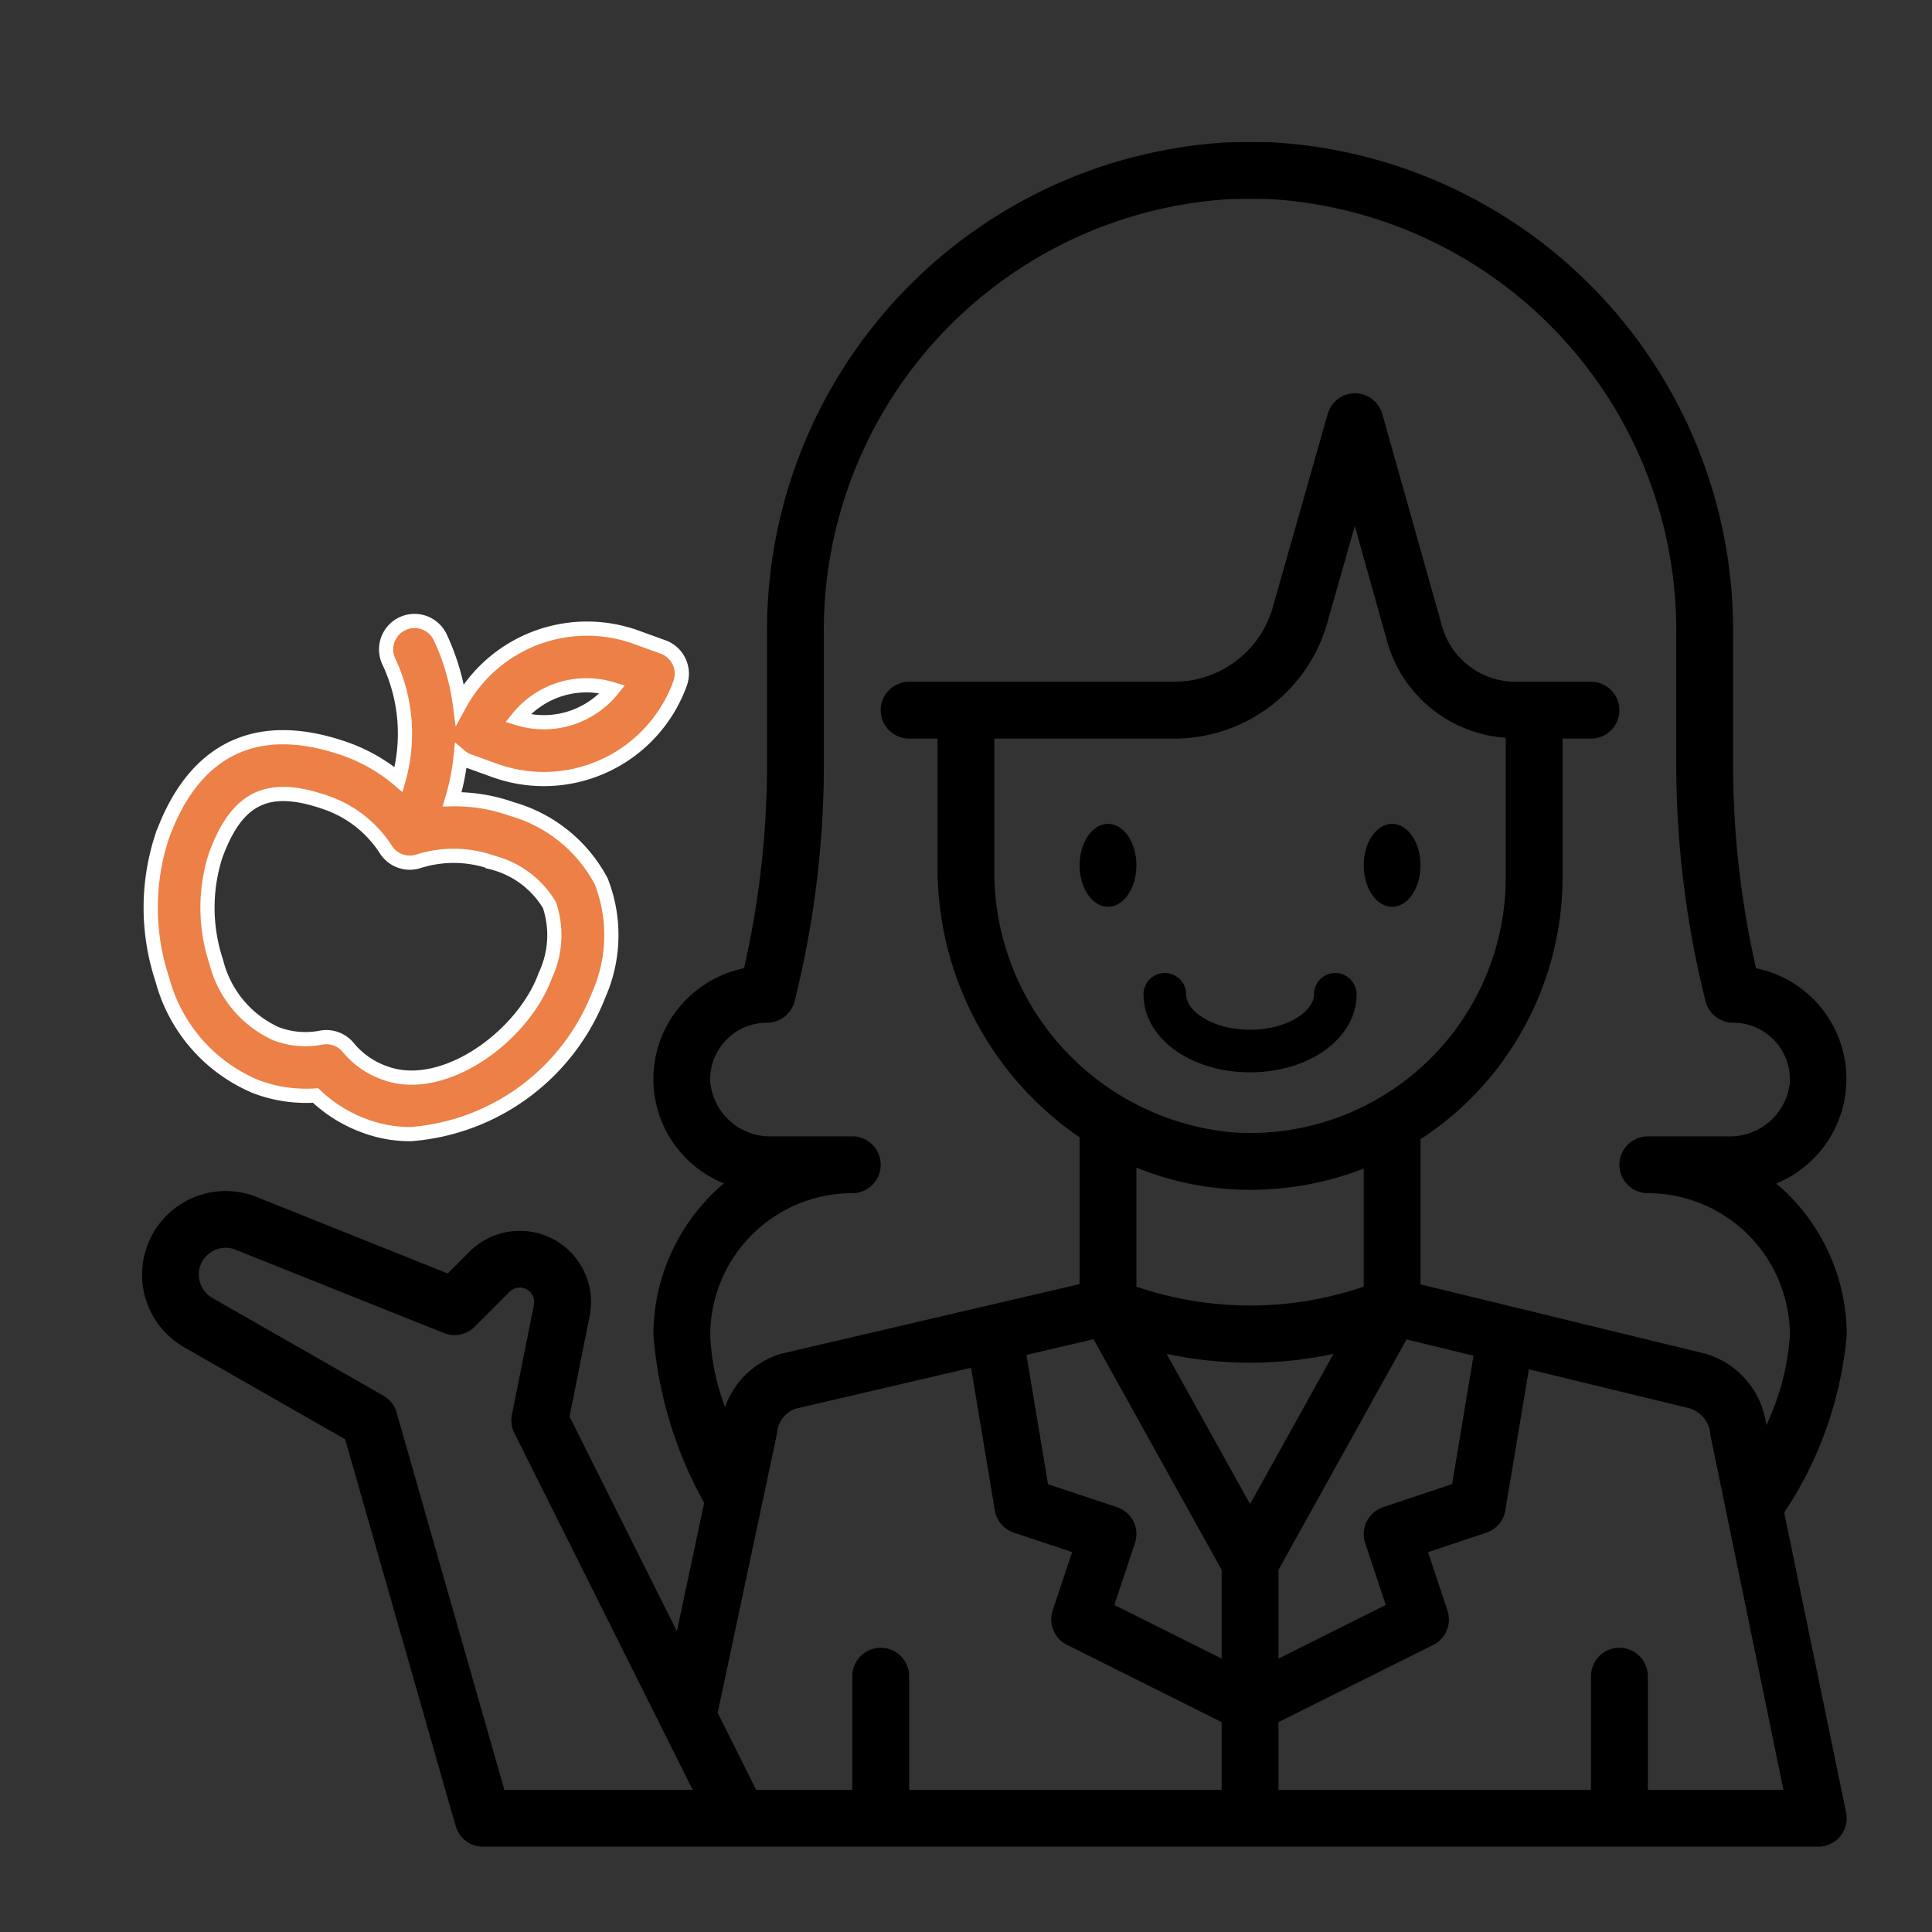 <svg xmlns="http://www.w3.org/2000/svg" xmlns:xlink="http://www.w3.org/1999/xlink" width="68" height="68" viewBox="0 0 68 68">
  <rect x="0" y="0" width="68" height="68" fill="#333333" stroke="none"/>
  <defs>
    <clipPath id="clip-path">
      <rect id="Rectangle_7392" data-name="Rectangle 7392" width="68" height="68"/>
    </clipPath>
  </defs>
  <g id="Diet_and_Nutrition" data-name="Diet and Nutrition" clip-path="url(#clip-path)">
    <g id="gall-bladder-stone-surgery_1" data-name="gall-bladder-stone-surgery – 1" clip-path="url(#clip-path)">
      <g id="dietitian" transform="translate(2.998 2.996)">
        <ellipse id="Ellipse_5859" data-name="Ellipse 5859" cx="1" cy="1.46" rx="1" ry="1.46" transform="translate(35 26)"/>
        <ellipse id="Ellipse_5860" data-name="Ellipse 5860" cx="1" cy="1.46" rx="1" ry="1.46" transform="translate(45 26)"/>
        <path id="Path_32801" data-name="Path 32801" d="M41,34.746c2.1,0,3.75-1.206,3.75-2.746a.75.75,0,1,0-1.5,0c0,.589-.924,1.246-2.25,1.246S38.75,32.589,38.75,32a.75.75,0,0,0-1.5,0C37.25,33.54,38.9,34.746,41,34.746Z"/>
        <path id="Path_32802" data-name="Path 32802" d="M3.483,44.423,9.15,47.662l3.888,13.609A1,1,0,0,0,14,62H61a1,1,0,0,0,.979-1.2L59.8,50.242A13.382,13.382,0,0,0,62,44a6.989,6.989,0,0,0-2.479-5.341,3.977,3.977,0,0,0-.711-7.576,32.409,32.409,0,0,1-.81-7.2V19.447A17.208,17.208,0,0,0,41.82,2.015c-.291-.014-1.349-.014-1.64,0A17.208,17.208,0,0,0,24,19.447v4.434a32.407,32.407,0,0,1-.81,7.2,4.02,4.02,0,0,0-2.09,1.161,3.96,3.96,0,0,0,1.38,6.413A6.989,6.989,0,0,0,20,44a14.492,14.492,0,0,0,1.786,5.9l-.959,4.517-3.779-7.558.707-3.536a2.506,2.506,0,0,0-4.23-2.263l-.766.766L6.037,39.134a2.944,2.944,0,0,0-2.554,5.289Zm32.833,5.628-2.428-.809-.758-4.55,2.36-.551L40,52.259v3.123l-3.777-1.888.725-2.178A1,1,0,0,0,36.316,50.051ZM32,23h6.319a5.6,5.6,0,0,0,5.44-4.222l.928-3.26,1.1,3.927A4.673,4.673,0,0,0,50,22.971v4.91a9,9,0,0,1-9.559,8.983A9.217,9.217,0,0,1,32,27.49ZM45.052,51.316l.725,2.178L42,55.382V52.259l4.506-8.111,2.359.572-.753,4.518-2.429.814A1,1,0,0,0,45.052,51.316ZM41,49.941l-2.937-5.286a13.98,13.98,0,0,0,5.874,0ZM40.322,38.86c.23.015.459.021.687.021A10.964,10.964,0,0,0,45,38.134v4.155a12.371,12.371,0,0,1-8,0V38.1a10.556,10.556,0,0,0,3.322.76ZM55,60V56a1,1,0,0,0-2,0v4H42V57.618L47.447,54.9a1,1,0,0,0,.5-1.211l-.683-2.053,2.052-.687a1,1,0,0,0,.669-.784l.828-4.966,5.669,1.376a1.052,1.052,0,0,1,.723.951L59.773,60ZM27,39a1,1,0,0,0,0-2H24.17A2.119,2.119,0,0,1,22,35.1,2,2,0,0,1,24,33a1,1,0,0,0,.97-.758A34.473,34.473,0,0,0,26,23.881V19.447A15.212,15.212,0,0,1,40.273,4.013C40.5,4,41.5,4,41.727,4.013A15.212,15.212,0,0,1,56,19.447v4.434a34.451,34.451,0,0,0,1.027,8.346A1,1,0,0,0,58,33a2,2,0,0,1,2,2.1A2.119,2.119,0,0,1,57.83,37H55a1,1,0,0,0,0,2,5.006,5.006,0,0,1,5,5,8.742,8.742,0,0,1-.83,3.165,3.01,3.01,0,0,0-2.162-2.52L47,42.209V37.1a11.192,11.192,0,0,0,1.54-1.208A11.05,11.05,0,0,0,52,27.881V23h1a1,1,0,0,0,0-2H50.345a2.694,2.694,0,0,1-2.619-2.068l-2.071-7.357a1,1,0,0,0-.961-.729h0a1,1,0,0,0-.962.726l-1.9,6.689A3.611,3.611,0,0,1,38.319,21H29a1,1,0,0,0,0,2h1v4.49a11.5,11.5,0,0,0,5,9.544V42.2L24.484,44.655a2.988,2.988,0,0,0-1.96,1.875A8.04,8.04,0,0,1,22,44a5.006,5.006,0,0,1,5-5Zm-2.665,8.531a.9.9,0,0,0,.016-.1A.988.988,0,0,1,25,46.587l6.18-1.441.836,5.018a1,1,0,0,0,.67.785l2.051.683-.683,2.052a1,1,0,0,0,.5,1.211L40,57.618V60H29V56a1,1,0,0,0-2,0v4H23.618l-1.356-2.713ZM4.415,41.085a.923.923,0,0,1,.88-.094l7.334,2.933a1,1,0,0,0,1.078-.221l1.232-1.233a.507.507,0,0,1,.855.457L15.02,46.8a1,1,0,0,0,.085.644L21.382,60H14.754L10.962,46.721a1,1,0,0,0-.466-.594l-6.02-3.44A.948.948,0,0,1,4,41.867a.932.932,0,0,1,.415-.782Z"/>
        <path id="Path_32803" data-name="Path 32803" d="M13.448,23.772l.965.349a5.1,5.1,0,0,0,6.527-3.066,1,1,0,0,0-.6-1.28l-.965-.349a5.1,5.1,0,0,0-6.188,2.36,8.025,8.025,0,0,0-.69-2.351,1,1,0,1,0-1.81.851,5.955,5.955,0,0,1,.345,4.156,5.974,5.974,0,0,0-1.8-1.049c-3.139-1.133-5.4-.074-6.529,3.065a8.019,8.019,0,0,0,.01,5.013,5.667,5.667,0,0,0,3.324,3.791,5.027,5.027,0,0,0,2.071.3,5.006,5.006,0,0,0,1.786,1.091,4.57,4.57,0,0,0,1.564.268,7.74,7.74,0,0,0,6.623-4.914,5.192,5.192,0,0,0,.082-3.983,5.153,5.153,0,0,0-3.147-2.545h0a5.976,5.976,0,0,0-2.1-.344,7.967,7.967,0,0,0,.3-1.507.957.957,0,0,0,.232.144Zm5.114-2.509a3.1,3.1,0,0,1-3.336,1.022A3.1,3.1,0,0,1,18.562,21.263Zm-4.228,6.1a3.285,3.285,0,0,1,2.008,1.5,3.328,3.328,0,0,1-.145,2.47c-.771,2.134-3.571,4.189-5.628,3.444a2.9,2.9,0,0,1-1.306-.9,1,1,0,0,0-.776-.369.989.989,0,0,0-.194.019,2.883,2.883,0,0,1-1.579-.141,3.782,3.782,0,0,1-2.1-2.527,6.04,6.04,0,0,1-.032-3.717c.758-2.1,1.867-2.62,3.969-1.863a4.074,4.074,0,0,1,2.037,1.634,1,1,0,0,0,1.134.409,4.082,4.082,0,0,1,2.612.039Z" fill="#ec8046" stroke="#fff" stroke-width="0.5"/>
      </g>
    </g>
  </g>
</svg>
